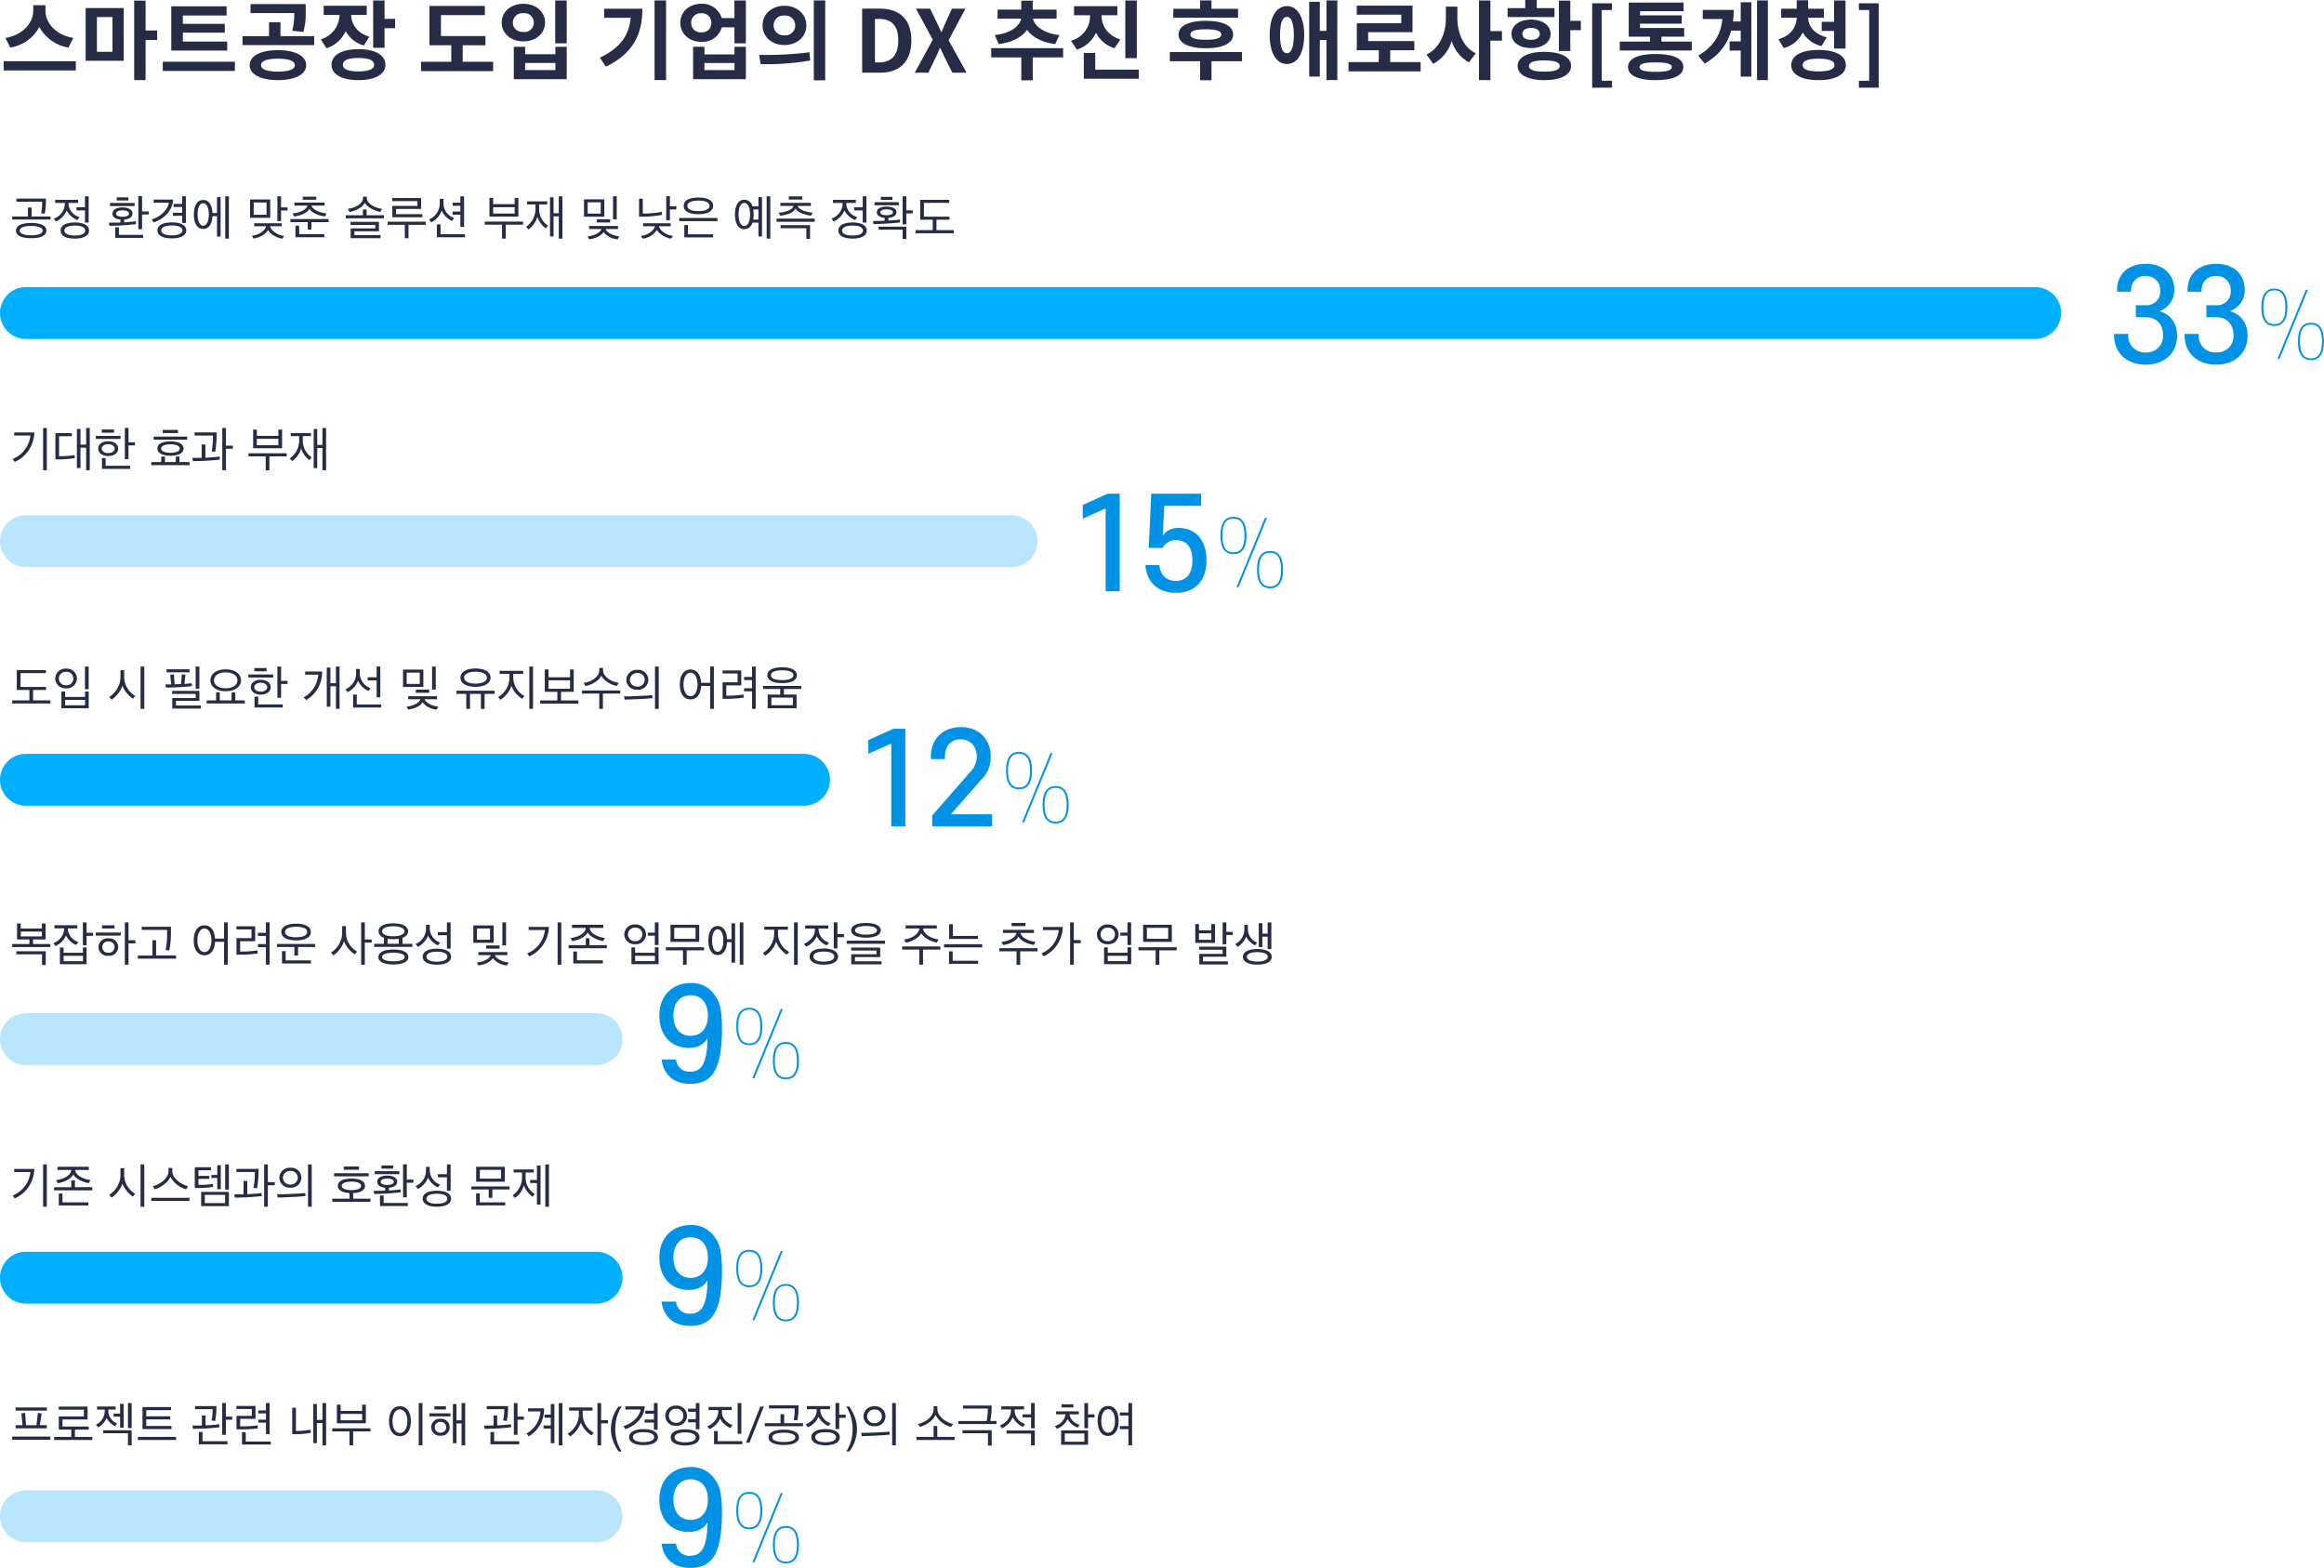 <svg xmlns="http://www.w3.org/2000/svg" width="672.02" height="453.457" viewBox="0 0 672.02 453.457">
  <g id="그룹_12542" data-name="그룹 12542" transform="translate(9622 -3192.975)">
    <path id="패스_20752" data-name="패스 20752" d="M21.2-10.05c-5.2-.875-8.05-4.45-8.05-7.825v-1.65H9.625v1.65c0,3.3-2.875,6.95-8.05,7.825l1.4,2.775a11.558,11.558,0,0,0,8.4-5.95A11.67,11.67,0,0,0,19.8-7.275ZM1.075-3.325V-.65h20.85V-3.325ZM28.025-16.1h4.5V-6.05h-4.5ZM24.775-3.45h11V-18.7h-11ZM45.45-12.2H42.1v-8.65H38.8v23h3.3V-9.475h3.35ZM65.7-9H52.875v-2.575H65v-2.55H52.875V-16.55h12.65V-19.2h-16V-6.4H65.7ZM47.075-3.175V-.5h20.85V-3.175ZM87.75-11.8a21.65,21.65,0,0,0,.65-6.15v-1.9H72.45v2.6H85.1a19.227,19.227,0,0,1-.6,5.125ZM80.35-.325c-3.1,0-4.875-.625-4.875-1.85,0-1.25,1.775-1.875,4.875-1.875,3.125,0,4.9.625,4.9,1.875C85.25-.95,83.475-.325,80.35-.325Zm0-6.2c-4.95,0-8.15,1.65-8.15,4.35C72.2.5,75.4,2.15,80.35,2.15c4.975,0,8.175-1.65,8.175-4.325C88.525-4.875,85.325-6.525,80.35-6.525Zm.75-4.05V-14.6H77.8v4.025H70.125v2.6H90.85v-2.6Zm25.7.15c-3.625-1.075-5.2-3.65-5.25-6.275h4.5v-2.65H93.6v2.65h4.575A7.454,7.454,0,0,1,92.75-9.65L94.4-7.075a8.968,8.968,0,0,0,5.55-4.975,8.487,8.487,0,0,0,5.275,4.175ZM103.675-.375C100.725-.375,99.15-1,99.15-2.3c0-1.325,1.575-1.95,4.525-1.95,2.925,0,4.5.625,4.5,1.95C108.175-1,106.6-.375,103.675-.375Zm0-6.425c-4.8,0-7.8,1.675-7.8,4.5,0,2.8,3,4.45,7.8,4.45,4.775,0,7.775-1.65,7.775-4.45C111.45-5.125,108.45-6.8,103.675-6.8Zm7.525-8.775v-5.3h-3.3V-7.2h3.3v-5.675h3.05v-2.7ZM133.8-3.15v-4.8h6.575V-10.6H127.5v-6.05h12.7V-19.3H124.175V-7.95H130.5v4.8h-8.75v2.7H142.6v-2.7Zm26.75-17.725V-8.5h3.325V-20.875ZM148.575-7.5V1.875h15.3V-7.5H160.6v2.15h-8.75V-7.5Zm3.275,4.675h8.75V-.75h-8.75Zm-.5-17.1c-3.575,0-6.275,2.275-6.275,5.425,0,3.175,2.7,5.45,6.275,5.45s6.25-2.275,6.25-5.45C157.6-17.65,154.925-19.925,151.35-19.925Zm0,2.725a2.72,2.72,0,0,1,3.025,2.7,2.711,2.711,0,0,1-3.025,2.725c-1.75,0-3.05-1-3.05-2.725A2.742,2.742,0,0,1,151.35-17.2Zm23.35-1.3v2.625h7.675c-.475,5.1-3.025,8.7-8.9,11.525l1.725,2.6c8.175-3.95,10.55-9.7,10.55-16.75Zm14.575-2.4V2.125H192.6V-20.9ZM212.4-.75h-8.7V-2.8h8.7Zm0-4.55h-8.7V-7.5h-3.275V1.875h15.25V-7.5H212.4Zm-9.625-6.375a2.665,2.665,0,0,1-2.9-2.75,2.665,2.665,0,0,1,2.9-2.75,2.673,2.673,0,0,1,2.925,2.75A2.673,2.673,0,0,1,202.775-11.675Zm9.6-9.2V-15.8H208.7a5.859,5.859,0,0,0-5.925-4.125c-3.45,0-6.05,2.3-6.05,5.5s2.6,5.5,6.05,5.5a5.831,5.831,0,0,0,5.95-4.2h3.65V-8.5h3.3V-20.875Zm14.45,1.525c-3.6,0-6.325,2.375-6.325,5.675C220.5-10.35,223.225-8,226.825-8s6.35-2.35,6.35-5.675C233.175-16.975,230.425-19.35,226.825-19.35Zm0,2.825a2.834,2.834,0,0,1,3.125,2.85,2.834,2.834,0,0,1-3.125,2.85,2.834,2.834,0,0,1-3.125-2.85A2.834,2.834,0,0,1,226.825-16.525Zm8.5-4.375V2.2h3.3V-20.9ZM219.95-2.475a74.214,74.214,0,0,0,14.325-1.05l-.2-2.375a103.553,103.553,0,0,1-14.55.75ZM249.3,0h5.275c5.45,0,8.95-3.1,8.95-9.325,0-6.25-3.5-9.2-9.15-9.2H249.3ZM253-2.975V-15.55h1.15c3.45,0,5.6,1.7,5.6,6.225,0,4.5-2.15,6.35-5.6,6.35ZM264.525,0h3.925l1.975-4.1c.45-.95.9-1.925,1.35-3.05h.1c.55,1.125.975,2.1,1.45,3.05L275.4,0h4.1l-5.2-9.375,4.875-9.15h-3.9l-1.75,3.825c-.4.875-.775,1.775-1.225,2.925h-.125c-.55-1.15-.925-2.05-1.375-2.925l-1.85-3.825h-4.1l4.875,8.975ZM288.8-8.275c3.95-.475,6.725-2.05,8.2-4.125,1.475,2.075,4.25,3.65,8.15,4.125l1.175-2.6c-4.725-.525-7.225-2.8-7.625-4.75h6.825V-18.25h-6.9v-2.575h-3.3v2.575h-6.85v2.625h6.8c-.375,2-2.825,4.225-7.625,4.75ZM307.425-7.1h-20.8v2.675h8.7V2.2h3.3V-4.425h8.8Zm21.3-13.775H325.4v16.65h3.325ZM323.95-9.6c-3.725-1.225-5.4-4.05-5.4-6.75v-.275h4.55v-2.6H310.575v2.6H315.2v.275a7.361,7.361,0,0,1-5.5,7.1l1.675,2.575a9,9,0,0,0,5.55-4.9,8.825,8.825,0,0,0,5.35,4.5ZM316.7-.875v-4.85h-3.3V1.75h15.9V-.875Zm41.3-17.6h-7.675V-20.9h-3.3v2.425h-7.75V-15.9H358Zm-4.85,7.45c0,1.025-1.475,1.5-4.475,1.5s-4.45-.475-4.45-1.5c0-1.075,1.45-1.525,4.45-1.525S353.15-12.1,353.15-11.025Zm-12.35,0c0,2.525,2.95,3.95,7.875,3.95s7.9-1.425,7.9-3.95c0-2.55-2.975-3.975-7.9-3.975S340.8-13.575,340.8-11.025Zm18.325,5.05h-20.85v2.65h8.75v5.5h3.3v-5.5h8.8Zm13.025.35c-1.275,0-2-1.725-2-5.275,0-3.525.725-5.25,2-5.25,1.225,0,1.975,1.725,1.975,5.25C374.125-7.35,373.375-5.625,372.15-5.625Zm0-13.625c-3.075,0-5,3.15-5,8.35,0,5.225,1.925,8.375,5,8.375,3.025,0,4.975-3.15,4.975-8.375C377.125-16.1,375.175-19.25,372.15-19.25Zm11.425-1.65v8.8H381.65v-8.4h-3.075V1.125h3.075V-9.45h1.925V2.125H386.7V-20.9ZM402-3.075V-6.5h6.975V-9.15h-13.35v-2.575H408.45V-19.4H392.325v2.625H405.2V-14.3H392.35v7.8h6.35v3.425h-8.75v2.7H410.8v-2.7ZM421.425-19.1H418.1v3.35c0,4.275-1.75,8.675-5.625,10.5l1.975,2.675A10.98,10.98,0,0,0,419.775-9.2,10.485,10.485,0,0,0,424.75-3l2-2.6c-3.7-1.825-5.325-6-5.325-10.15Zm12.9,7.075h-3.35v-8.85h-3.3V2.15h3.3V-9.275h3.35Zm15.175-6.65h-5.125v-2.35H441.05v2.35h-5.1V-16.1H449.5Zm-9.275,7.45c0-1.125,1.025-1.725,2.5-1.725s2.5.6,2.5,1.725S444.2-9.5,442.725-9.5,440.225-10.1,440.225-11.225Zm8.15,0c0-2.45-2.325-4.125-5.65-4.125s-5.65,1.675-5.65,4.125,2.325,4.1,5.65,4.1S448.375-8.775,448.375-11.225ZM446.575-.3c-2.9,0-4.45-.525-4.45-1.625,0-1.125,1.55-1.625,4.45-1.625s4.45.5,4.45,1.625C451.025-.825,449.475-.3,446.575-.3Zm0-5.725c-4.75,0-7.725,1.525-7.725,4.1,0,2.55,2.975,4.075,7.725,4.075S454.3.625,454.3-1.925C454.3-4.5,451.325-6.025,446.575-6.025Zm7.5-8.975v-5.85h-3.3V-6.275h3.3V-12.3h3.05V-15ZM460.4,4.325h5.725v-2H463.15v-20.45h2.975v-1.95H460.4ZM478.75-.25c-3.175,0-4.65-.425-4.65-1.375s1.475-1.35,4.65-1.35c3.2,0,4.675.4,4.675,1.35S481.95-.25,478.75-.25Zm0-5.15c-5.05,0-7.975,1.3-7.975,3.775,0,2.45,2.925,3.775,7.975,3.775,5.075,0,8-1.325,8-3.775C486.75-4.1,483.825-5.4,478.75-5.4ZM480.425-9v-1.425H487v-2.5H474.25v-1.25H486.3v-2.4H474.25v-1.2h12.575v-2.5h-15.85v9.85h6.15V-9h-8.75v2.575H489.2V-9Zm22.925-5.8h-2.225a28.728,28.728,0,0,0,.2-3.35h-8.95v2.625h5.675c-.425,4.5-2.425,7.825-6.975,10.6l1.875,2.3c4.3-2.55,6.6-5.75,7.625-9.55h2.775V-9.05h-3.2V-6.4h3.2V1.15h3.075V-20.375H503.35Zm4.725-6.1V2.15H511.2V-20.9Zm18.7,6.175v2.65h3.575v5.1h3.3v-13.9h-3.3v6.15Zm1.45,4.5c-3.675-.975-5.325-3.3-5.375-5.675h4.55v-2.6h-4.55v-2.45h-3.3v2.45h-4.5v2.6h4.5c-.05,2.575-1.65,5.175-5.3,6.225l1.55,2.55a8.5,8.5,0,0,0,5.5-4.5A8.5,8.5,0,0,0,526.725-7.7Zm-2.35,9.85c-3.05,0-4.6-.575-4.6-1.825s1.55-1.85,4.6-1.85c3,0,4.575.6,4.575,1.85S528.875-.375,525.875-.375Zm0-6.2c-4.9,0-7.9,1.6-7.9,4.375,0,2.75,3,4.35,7.9,4.35,4.875,0,7.875-1.6,7.875-4.35C533.75-4.975,530.75-6.575,525.875-6.575Zm11.65,10.9h5.725v-24.4h-5.725v1.95H540.5V2.325h-2.975Z" transform="translate(-9622 3214)" fill="#262c45"/>
    <path id="패스_20753" data-name="패스 20753" d="M10.416-1.33c0-1.372-1.526-2.212-4.382-2.212s-4.41.84-4.41,2.212,1.554,2.2,4.41,2.2S10.416.042,10.416-1.33Zm-1.05,0C9.366-.476,8.078.014,6.034.014c-2.072,0-3.346-.49-3.346-1.344S3.962-2.674,6.034-2.674C8.078-2.674,9.366-2.17,9.366-1.33Zm2.212-3.206v-.882H6.146v-2.59H5.082v2.59H.532v.882Zm-1.3-6.048H1.75V-9.7H9.184l-.014.994A11.121,11.121,0,0,1,8.876-6.37l1.05.14a16.062,16.062,0,0,0,.35-3.262Zm12.46,9.24c0-1.442-1.484-2.338-4.116-2.338s-4.088.9-4.088,2.338S16,.98,18.62.98,22.736.084,22.736-1.344ZM12.964-9.338H15.75c0,.224,0,.518-.014.658A4.787,4.787,0,0,1,12.586-4.8l.574.854A6.225,6.225,0,0,0,16.282-7.14a6.129,6.129,0,0,0,3.094,2.758l.63-.854A4.278,4.278,0,0,1,16.842-8.68c-.014-.14-.014-.42-.014-.658h2.758v-.9H12.964ZM18.62-2.786c1.918,0,3.024.518,3.024,1.442S20.538.084,18.62.084c-1.876,0-3.01-.518-3.01-1.428S16.744-2.786,18.62-2.786Zm2.954-4.4v3.528h1.064v-7.6H21.574v3.178H19.11v.9ZM36.33-3.206l-.056-.826c-.728.112-2.072.224-3.36.308v-.8c1.344-.112,2.394-.658,2.394-1.736,0-1.2-1.316-1.778-2.9-1.778-1.554,0-2.87.588-2.87,1.792,0,1.05.994,1.6,2.3,1.722v.854c-1.232.042-2.464.042-3.36.042l.182.9c.854,0,2.38-.042,3.752-.126C33.866-2.954,35.448-3.094,36.33-3.206ZM40-5.978v-.9H38.08v-4.41H37v9.548H38.08V-5.978ZM38.388.77V-.112h-7V-2.268H30.324V.77ZM35.924-8.442V-9.31H28.812v.868Zm-1.61,2.184c0,.616-.826.924-1.9.924s-1.862-.294-1.862-.924.8-.924,1.862-.924S34.314-6.888,34.314-6.258Zm-.182-3.794v-.9H30.758v.9ZM50.848-1.4c0-1.414-1.512-2.31-4.158-2.31-2.674,0-4.172.9-4.172,2.31S44.016.924,46.69.924C49.336.924,50.848.028,50.848-1.4ZM46.69-2.814c1.932,0,3.066.518,3.066,1.414S48.622.042,46.69.042,43.624-.49,43.624-1.4,44.758-2.814,46.69-2.814ZM46.984-5.6h2.7v2.072H50.75v-7.728H49.686v2.212H47.18v.882h2.506v1.68h-2.7Zm.07-4.7H41.426v.91H45.85c-.364,2.072-2.436,4.1-4.956,4.8l.532.91C44.66-4.816,46.872-7.224,47.054-10.3Zm8.694.112c-1.778,0-2.688,1.736-2.688,4.186s.91,4.186,2.688,4.186c1.68,0,2.576-1.5,2.688-3.71h1.316V.392h1.036v-11.41H59.752v4.606H58.436C58.352-8.638,57.442-10.192,55.748-10.192Zm1.638,4.186c0,1.988-.644,3.248-1.638,3.248s-1.61-1.26-1.61-3.248.63-3.248,1.61-3.248S57.386-7.98,57.386-6.006ZM63.182.98V-11.256h-1.05V.98ZM80.136-7.154v-.9H78.274v-3.206H77.21v7.182h1.064v-3.08ZM79.156.2C77.21.014,75.32-1.414,75.1-2.59H78.47v-.868H70.5v.868H73.92C73.71-1.358,71.946-.07,69.846.154l.476.812C72.24.7,74.046-.5,74.508-1.54c.448,1.022,2.394,2.3,4.13,2.562ZM75.138-5.026v-5.32H69.3v5.32Zm-1.064-.882h-3.71V-9.464h3.71ZM91.42-6.314c-1.806-.14-4.06-1.036-4.354-2.254h3.78V-9.45H82.138v.882h3.794c-.28,1.218-2.366,2.1-4.34,2.268l.462.882c1.89-.224,3.864-1.064,4.438-2.2.7,1.148,2.632,1.974,4.466,2.184Zm-4.368,4.7V-3.78h4.97v-.9H80.976v.9h5.012v2.17ZM90.776.6v-.9H83.5v-2.45H82.432V.6ZM88.452-10.262v-.882h-3.92v.882ZM107.044.868v-.9H99.47v-1.12h7.112V-3.864H98.35v.882h7.168v1.008H98.406V.868Zm.98-5.754v-.882h-5.012v-1.68h-1.064v1.68h-4.97v.882Zm-.56-2.758c-1.834-.168-4.4-1.4-4.4-3.108v-.392h-1.106v.392c0,1.694-2.338,2.9-4.382,3.122l.5.91c2.1-.392,3.948-1.526,4.41-2.716.56,1.162,2.45,2.31,4.48,2.716ZM119.1-5.194v-.9H111.51V-7.6h7.252v-3.15h-8.344v.9h7.28v1.372h-7.252v3.29ZM115.122.882V-3.01h5.012v-.9H109.088v.9h4.97V.882ZM127.876-5.95h2.254v3.542h1.064v-8.848H130.13v1.848h-2.254v.9h2.254v1.666h-2.254Zm.462.994a4.511,4.511,0,0,1-3.094-4.018v-1.568h-1.078v1.61a5.08,5.08,0,0,1-3.108,4.382l.658.826a6.31,6.31,0,0,0,3.01-3.36,6.2,6.2,0,0,0,2.982,2.968ZM131.46.6V-.28h-7.07V-3.136h-1.064V.6ZM146.9-5.39v-5.39h-1.064v1.806h-6.23V-10.78H138.53v5.39ZM143.234.994V-3.038h5.012v-.9H137.2v.9h4.97V.994Zm2.6-7.266h-6.23V-8.106h6.23ZM159.628.98V-11.256h-1.05v4.914h-1.512v-4.62h-1.022V.364h1.022V-5.46h1.512V.98ZM155.47-2.758A5.763,5.763,0,0,1,152.894-7.7V-8.9h2.352v-.882h-5.838V-8.9h2.436v1.246a6.281,6.281,0,0,1-2.73,5.222l.714.756a6.45,6.45,0,0,0,2.548-3.654,7.1,7.1,0,0,0,2.422,3.36Zm16.282-2.6v-5.012h-5.88v5.012ZM176.106.35c-1.568-.154-3.654-1.036-3.99-2.142H175.7v-.882h-8.344v.882H170.9c-.308,1.106-2.254,1.988-4,2.128l.434.84c1.708-.154,3.542-.994,4.172-2.1a5.777,5.777,0,0,0,4.088,2.114Zm-5.4-6.594h-3.78V-9.506h3.78Zm4.634,1.652v-6.664h-1.064v6.664Zm-1.89.91v-.91h-3.878v.91Zm19.124-3.78v-.9h-1.862v-2.9h-1.064v6.93h1.064V-7.462Zm-9.618,4v.868h3.416c-.21,1.232-1.974,2.59-4.06,2.772.182.28.364.56.56.812a5.633,5.633,0,0,0,4.088-2.534c.448,1.008,2.366,2.282,4.074,2.562.182-.28.378-.546.56-.84-1.96-.168-3.822-1.6-4.046-2.772h3.374v-.868Zm5.39-3.3a28.274,28.274,0,0,1-5.474.5V-10.57H181.79v5.222h1.078a33.232,33.232,0,0,0,5.6-.532ZM204.47-4.074v-.9H193.424v.9ZM203.224.63v-.9h-7.28V-2.94H194.88V.63ZM203.21-8.5c0-1.54-1.6-2.394-4.256-2.394S194.7-10.038,194.7-8.5c0,1.568,1.582,2.422,4.242,2.422S203.21-6.93,203.21-8.5Zm-4.256-1.512c1.946,0,3.206.5,3.206,1.526,0,.994-1.274,1.512-3.22,1.512s-3.178-.518-3.178-1.512C195.762-9.506,197.022-10.01,198.954-10.01Zm13.272-.252c-1.792,0-2.7,1.764-2.7,4.256,0,2.52.91,4.27,2.7,4.27a2.45,2.45,0,0,0,2.338-1.89h1.75V.364h1.036V-11.018h-1.036v2.674h-1.75A2.449,2.449,0,0,0,212.226-10.262Zm1.666,4.256c0,2.072-.644,3.346-1.666,3.346s-1.666-1.274-1.666-3.346c0-2.03.63-3.332,1.666-3.332S213.892-8.036,213.892-6.006ZM219.744.98V-11.256h-1.05V.98Zm-3.43-8.428v2.926h-1.526a7.863,7.863,0,0,0,.14-1.484,7.9,7.9,0,0,0-.126-1.442Zm15.68.91c-1.708-.126-3.948-.714-4.34-1.946h3.822v-.868h-8.82v.868h3.822c-.364,1.246-2.492,1.876-4.326,1.974l.462.882c1.89-.224,3.822-.854,4.438-2.086.686,1.218,2.688,1.834,4.466,2.072ZM222.7-2.9v.882h7.476v3.08h1.064V-2.9Zm9.884-.994v-.9H221.536v.9Zm-3.57-6.412v-.924h-3.92v.924Zm18.62,8.96c0-1.442-1.484-2.338-4.116-2.338s-4.088.9-4.088,2.338S240.9.98,243.516.98,247.632.084,247.632-1.344ZM237.86-9.338h2.786c0,.224,0,.518-.014.658a4.787,4.787,0,0,1-3.15,3.878l.574.854a6.225,6.225,0,0,0,3.122-3.192,6.129,6.129,0,0,0,3.094,2.758l.63-.854a4.278,4.278,0,0,1-3.164-3.444c-.014-.14-.014-.42-.014-.658h2.758v-.9H237.86Zm5.656,6.552c1.918,0,3.024.518,3.024,1.442S245.434.084,243.516.084c-1.876,0-3.01-.518-3.01-1.428S241.64-2.786,243.516-2.786Zm2.954-4.4v3.528h1.064v-7.6H246.47v3.178h-2.464v.9ZM257.32-3.7l-.1-.826c-.714.112-2.044.224-3.332.28v-.77c1.316-.112,2.338-.63,2.338-1.624,0-1.134-1.3-1.638-2.856-1.638s-2.828.518-2.828,1.652c0,.994.98,1.484,2.268,1.61v.826c-1.246.056-2.492.084-3.374.084l.168.882c.854,0,2.534-.07,3.92-.154C254.968-3.444,256.438-3.6,257.32-3.7Zm3.612-2.6v-.9h-1.848v-4.06h-1.078v8.134h1.078V-6.3Zm-9.87,3.822V-1.6h6.944v2.66h1.078V-2.478Zm5.838-6.2v-.868h-7.028v.868Zm-1.694,2.044c0,.574-.812.854-1.834.854s-1.82-.266-1.82-.854c0-.56.77-.84,1.82-.84C254.394-7.476,255.206-7.2,255.206-6.636Zm-.14-3.584V-11.1h-3.36v.882ZM272.8-.574v-.9h-5.012v-3h3.766v-.882h-7.392v-3.99h7.322v-.882h-8.4v5.754h3.64v3h-4.97v.9Z" transform="translate(-9619 3261)" fill="#262c45"/>
    <path id="패스_20772" data-name="패스 20772" d="M10.528.98V-11.256H9.464V.98ZM6.93-9.954H1.106v.9H5.8A8.262,8.262,0,0,1,.658-2.282l.616.84A9.529,9.529,0,0,0,6.93-9.954ZM22.96.98V-11.256H21.91V-6.44H20.272v-4.522H19.236V.35h1.036V-5.544H21.91V.98ZM14.084-3.094V-8.862h3.682v-.9H13.02V-2.17h.812a30.286,30.286,0,0,0,4.816-.364l-.1-.868a23.714,23.714,0,0,1-4.1.308ZM36.022-6.216v-.9H34.16v-4.144H33.1v9.03H34.16v-3.99ZM34.636.588v-.9H27.552v-2.24H26.488V.588ZM29.974-9.884v-.938H26.446v.938Zm1.89,1.806V-8.96H24.7v.882Zm-.7,2.8c0-1.316-1.232-2.142-2.884-2.142s-2.87.826-2.87,2.142c0,1.288,1.246,2.142,2.87,2.142C29.932-3.136,31.164-3.99,31.164-5.278Zm-1.008,0c0,.8-.882,1.288-1.876,1.288s-1.862-.49-1.862-1.288.882-1.3,1.862-1.3S30.156-6.09,30.156-5.278Zm19.922-.028c0-1.358-1.484-2.072-3.794-2.072-2.282,0-3.766.714-3.766,2.072,0,1.33,1.484,2.086,3.766,2.086C48.594-3.22,50.078-3.976,50.078-5.306ZM51.8-.5v-.9H48.888V-2.982H47.824V-1.4H44.7V-2.982H43.638V-1.4H40.754v.9Zm-2.814-4.8c0,.854-1.3,1.232-2.7,1.232-1.372,0-2.688-.378-2.688-1.232s1.316-1.232,2.688-1.232S48.986-6.174,48.986-5.306Zm2.128-2.562v-.9H41.44v.9ZM48.468-9.786v-.9h-4.41v.9ZM64.33-5.236v-.91H62.342v-5.11H61.278V.98h1.064V-5.236ZM60.578-2.114,60.494-3c-1.092.168-2.632.28-4.1.35V-6.482H55.314v3.864c-.91.028-2,.014-2.674.014l.154.938c1.022,0,2.38-.042,3.612-.1C57.6-1.834,59.4-1.96,60.578-2.114Zm-.924-7.854h-6.4v.9h5.32A20.99,20.99,0,0,1,58.2-4.494l1.022.14A30.374,30.374,0,0,0,59.654-9.968ZM78.568-5.39v-5.39H77.5v1.806h-6.23V-10.78H70.2v5.39ZM74.9.994V-3.038h5.012v-.9H68.866v.9h4.97V.994Zm2.6-7.266h-6.23V-8.106H77.5ZM91.294.98V-11.256h-1.05v4.914H88.732v-4.62H87.71V.364h1.022V-5.46h1.512V.98ZM87.136-2.758A5.763,5.763,0,0,1,84.56-7.7V-8.9h2.352v-.882H81.074V-8.9H83.51v1.246a6.281,6.281,0,0,1-2.73,5.222l.714.756a6.45,6.45,0,0,0,2.548-3.654,7.1,7.1,0,0,0,2.422,3.36Z" transform="translate(-9619 3328)" fill="#262c45"/>
    <path id="패스_20754" data-name="패스 20754" d="M11.578-.574v-.9H6.566v-3h3.766v-.882H2.94v-3.99h7.322v-.882h-8.4v5.754H5.5v3H.532v.9ZM22.638-4.7v-6.552H21.574V-4.7ZM22.652.812V-4.032H21.588v1.554H15.82V-4.032H14.756V.812ZM21.588-.056H15.82V-1.61h5.768Zm-5.474-10.6a2.944,2.944,0,0,0-3.15,2.87,2.911,2.911,0,0,0,3.15,2.828A2.893,2.893,0,0,0,19.25-7.8,2.912,2.912,0,0,0,16.114-10.654Zm0,.924a1.9,1.9,0,0,1,2.072,1.946,1.9,1.9,0,0,1-2.072,1.946A1.939,1.939,0,0,1,14.028-7.8,1.933,1.933,0,0,1,16.114-9.73ZM38.724.98V-11.256H37.646V.98ZM36.092-2.772a6.4,6.4,0,0,1-3.178-5.25v-2.17H31.836V-7.98a6.98,6.98,0,0,1-3.262,5.516l.7.8A8.216,8.216,0,0,0,32.4-5.7,8.379,8.379,0,0,0,35.42-1.96ZM55.1.9V.014H47.88V-1.33h6.776V-4.214H46.774v.868h6.818v1.2H46.816V.9ZM52.388-6.44a18,18,0,0,1-2.072.2l.308-2.66-1.05-.126L49.364-6.2a2.588,2.588,0,0,1-.322.014c-.5.028-1.022.056-1.554.07L47.292-9l-1.078.126L46.522-6.1c-.56.014-1.148.014-1.694.014l.154.91c1.092,0,2.478-.042,3.822-.112s2.786-.182,3.682-.322Zm2.254,1.624v-6.44H53.578v6.44ZM51.814-9.59v-.868h-6.65v.868ZM66.682-7.266c0-1.89-1.75-3.178-4.424-3.178-2.632,0-4.4,1.288-4.4,3.178s1.764,3.15,4.4,3.15C64.918-4.116,66.682-5.376,66.682-7.266Zm-1.022,0c0,1.372-1.358,2.3-3.4,2.3s-3.374-.924-3.374-2.3,1.344-2.3,3.374-2.3C64.316-9.562,65.66-8.638,65.66-7.266ZM67.8-.574v-.9H65.03V-3.752L63.966-3.78v2.31H60.55V-3.78l-1.064.028V-1.47h-2.73v.9ZM80.136-6.216v-.9H78.274v-4.144H77.21v9.03h1.064v-3.99ZM78.75.588v-.9H71.666v-2.24H70.6V.588ZM74.088-9.884v-.938H70.56v.938Zm1.89,1.806V-8.96H68.81v.882Zm-.7,2.8c0-1.316-1.232-2.142-2.884-2.142s-2.87.826-2.87,2.142c0,1.288,1.246,2.142,2.87,2.142C74.046-3.136,75.278-3.99,75.278-5.278Zm-1.008,0c0,.8-.882,1.288-1.876,1.288s-1.862-.49-1.862-1.288.882-1.3,1.862-1.3S74.27-6.09,74.27-5.278ZM95.186.98V-11.256h-1.05V-6.44h-1.6v-4.522H91.49V.364h1.05V-5.558h1.6V.98ZM90.146-9.814h-4.9v.9h3.78a8.157,8.157,0,0,1-4.2,6.566l.714.784A9.345,9.345,0,0,0,90.146-9.814Zm16.828,7.448v-8.89H105.91v3.094h-2.6v.9h2.6v4.9ZM107.24.6V-.28h-7.07V-3.136H99.106V.6Zm-3.108-5.628a4.556,4.556,0,0,1-3.08-4.046v-1.484H99.974V-9.03a5.029,5.029,0,0,1-3.108,4.354l.658.826a6.037,6.037,0,0,0,3.01-3.318,5.978,5.978,0,0,0,3,2.982Zm15.288-.336v-5.012h-5.88v5.012ZM123.774.35c-1.568-.154-3.654-1.036-3.99-2.142h3.584v-.882h-8.344v.882h3.542c-.308,1.106-2.254,1.988-4,2.128l.434.84c1.708-.154,3.542-.994,4.172-2.1a5.777,5.777,0,0,0,4.088,2.114Zm-5.4-6.594h-3.78V-9.506h3.78ZM123-4.592v-6.664H121.94v6.664Zm-1.89.91v-.91h-3.878v.91Zm17.738-4.354c0-1.6-1.638-2.66-4.354-2.66s-4.34,1.064-4.34,2.66S131.8-5.39,134.5-5.39,138.852-6.468,138.852-8.036ZM132.9.98V-3.36h3.164V.98h1.064V-3.36h2.9v-.9H128.982v.9h2.856V.98Zm1.6-10.738c2.058,0,3.3.672,3.3,1.722s-1.246,1.708-3.3,1.708c-2.03,0-3.29-.672-3.29-1.708S132.468-9.758,134.5-9.758ZM148.652-2.73A6.152,6.152,0,0,1,145.418-7.9V-9.142h2.856v-.882h-6.818v.882h2.856v1.26a6.556,6.556,0,0,1-3.262,5.446l.658.784a7.619,7.619,0,0,0,3.164-4,8,8,0,0,0,3.122,3.724Zm1.414-8.526V.98h1.064V-11.256ZM162.9-3.934v-6.482H161.84v2.254h-6.23v-2.254h-1.078v6.482h3.64v2.492H153.2v.9h11.046v-.9h-5.012V-3.934Zm-1.064-.882h-6.23V-7.28h6.23Zm9.506,5.81V-3.444h5.012v-.9H165.312v.9h4.97V.994Zm4.564-7.546c-2.156-.266-4.508-1.834-4.508-3.5v-.784h-1.12v.784c0,1.666-2.156,3.22-4.508,3.528l.518.91c1.862-.364,3.948-1.554,4.536-2.982a6.973,6.973,0,0,0,4.578,2.954Zm10.5-4.7V.98h1.064V-11.256Zm-1.932,3.864A2.913,2.913,0,0,0,181.3-10.3a2.981,2.981,0,0,0-3.192,2.912A2.962,2.962,0,0,0,181.3-4.55,2.915,2.915,0,0,0,184.478-7.392Zm-1.036,0A2.017,2.017,0,0,1,181.3-5.446a2.022,2.022,0,0,1-2.156-1.946,2.065,2.065,0,0,1,2.156-2A1.994,1.994,0,0,1,183.442-7.392ZM185.7-2.128,185.6-3c-.9.112-2.478.21-4.186.266-1.484.084-2.926.112-3.976.1l.2.938c.924-.014,2.268-.056,3.71-.126C182.9-1.89,184.646-2,185.7-2.128Zm7.882-3.948c0,2.6,1.12,4.326,3.094,4.326,1.862,0,2.954-1.54,3.066-3.892h2.618V.98h1.064V-11.256h-1.064v4.7h-2.618c-.14-2.324-1.218-3.85-3.066-3.85C194.7-10.4,193.578-8.666,193.578-6.076Zm5.124.014c0,1.988-.826,3.388-2.03,3.388s-2.03-1.4-2.03-3.388c0-2.016.812-3.416,2.03-3.416S198.7-8.078,198.7-6.062Zm13.272,2.9a31.774,31.774,0,0,1-4.97.336V-5.81h4.34v-4.312h-5.4v.882h4.34v2.534h-4.34v4.788h.994a33.562,33.562,0,0,0,5.166-.364Zm.182-.924h2.3V.98h1.064V-11.256h-1.064v3.01h-2.3v.9h2.3v2.366h-2.3ZM228.69-4.76v-.882H217.644v.882h4.97v1.61h-3.626V.812h8.358V-3.15h-3.668V-4.76Zm-1.26-3.976c0-1.456-1.582-2.3-4.27-2.3s-4.27.84-4.27,2.3c0,1.428,1.6,2.268,4.27,2.268S227.43-7.308,227.43-8.736Zm-1.022,0c0,.952-1.288,1.4-3.248,1.4s-3.22-.448-3.22-1.4c0-.98,1.26-1.428,3.22-1.428S226.408-9.716,226.408-8.736ZM226.282-.07h-6.216V-2.282h6.216Z" transform="translate(-9619 3397)" fill="#262c45"/>
    <path id="패스_20748" data-name="패스 20748" d="M10.192-6.328v-4.634H9.114v1.484H3v-1.484H1.932v4.634H5.5v1.316H.532v.882H11.578v-.882H6.566V-6.328ZM1.736-2.912v.882h7.42V1.064H10.22V-2.912Zm7.378-4.3H3V-8.6H9.114ZM22.036.84V-4.018h-1.05v1.54h-5.6V-4H14.322V.84ZM12.74-9.534h2.814c0,.182,0,.35-.014.49a4.761,4.761,0,0,1-3.108,3.78l.6.826A5.8,5.8,0,0,0,16.086-7.49,5.688,5.688,0,0,0,19.04-4.732l.6-.854a4.347,4.347,0,0,1-3-3.444c-.014-.154-.014-.322-.014-.5h2.73v-.9H12.74ZM20.986-.042h-5.6V-1.61h5.6ZM23.9-7.364v-.882H22.036v-3.01H20.972v6.608h1.064V-7.364Zm12.25,2.17v-.9H34.16v-5.166H33.1V.98H34.16V-5.194ZM30.114-9.506v-.91h-3.6v.91ZM31.92-7.434v-.882H24.7v.882Zm-.728,3.318A2.605,2.605,0,0,0,28.336-6.65,2.614,2.614,0,0,0,25.48-4.116,2.6,2.6,0,0,0,28.336-1.6,2.611,2.611,0,0,0,31.192-4.116Zm-1.064,0a1.655,1.655,0,0,1-1.792,1.638,1.671,1.671,0,0,1-1.792-1.638,1.663,1.663,0,0,1,1.792-1.638A1.655,1.655,0,0,1,30.128-4.116ZM47.908-.784v-.9H42.14V-6.1H41.076V-1.68H36.862v.9Zm-1.484-9.2H38v.9h7.322V-7.9a22.1,22.1,0,0,1-.434,4.606l1.05.168a25.285,25.285,0,0,0,.49-5.32Zm6.594,3.906c0,2.6,1.12,4.326,3.094,4.326,1.862,0,2.954-1.54,3.066-3.892H61.8V.98H62.86V-11.256H61.8v4.7H59.178c-.14-2.324-1.218-3.85-3.066-3.85C54.138-10.4,53.018-8.666,53.018-6.076Zm5.124.014c0,1.988-.826,3.388-2.03,3.388s-2.03-1.4-2.03-3.388c0-2.016.812-3.416,2.03-3.416S58.142-8.078,58.142-6.062Zm13.272,2.9a31.774,31.774,0,0,1-4.97.336V-5.81h4.34v-4.312h-5.4v.882h4.34v2.534H65.38v4.788h.994a33.562,33.562,0,0,0,5.166-.364Zm.182-.924h2.3V.98h1.064V-11.256H73.892v3.01H71.6v.9h2.3v2.366H71.6Zm15.274-4.4c0-1.54-1.6-2.394-4.256-2.394s-4.256.854-4.256,2.394S79.94-6.062,82.6-6.062,86.87-6.93,86.87-8.484ZM82.614-10c1.946,0,3.206.5,3.206,1.526,0,.994-1.274,1.512-3.22,1.512s-3.178-.518-3.178-1.512C79.422-9.492,80.682-10,82.614-10Zm.574,8.33V-4.144H88.13v-.882H77.084v.882h5.04v2.478Zm3.7,2.3v-.9H79.6V-2.94H78.54V.63Zm17.584-6.048v-.9h-1.974v-4.942H101.43V.98h1.064v-6.4Zm-4.2,2.6a6.41,6.41,0,0,1-3.234-5.222v-2.142H95.942v2.17a6.832,6.832,0,0,1-3.22,5.46l.686.826A8,8,0,0,0,96.474-5.81,8.382,8.382,0,0,0,99.6-2ZM115-8.68c0-1.4-1.6-2.31-4.284-2.31s-4.256.91-4.256,2.31a2.06,2.06,0,0,0,1.554,1.862v1.75H105.2v.882h11.046v-.882h-2.856V-6.8C114.422-7.2,115-7.854,115-8.68Zm.084,7.434c0-1.4-1.652-2.17-4.354-2.17-2.674,0-4.312.77-4.312,2.17S108.052.91,110.74.91,115.08.154,115.08-1.246ZM113.96-8.68c0,.882-1.288,1.428-3.248,1.428s-3.22-.546-3.22-1.428c0-.91,1.26-1.456,3.22-1.456S113.96-9.59,113.96-8.68Zm-3.234,6.188c1.974,0,3.276.434,3.276,1.246s-1.288,1.232-3.276,1.232c-1.946,0-3.248-.434-3.248-1.232S108.78-2.492,110.726-2.492ZM110.712-6.4a11.175,11.175,0,0,0,1.61-.112v1.442h-3.248V-6.524A9.737,9.737,0,0,0,110.712-6.4ZM126.238-7.56v3.906H127.3v-7.6h-1.064v2.814h-2.632v.882Zm1.19,6.216c0-1.428-1.47-2.31-4.1-2.31s-4.088.882-4.088,2.31,1.47,2.31,4.088,2.31S127.428.084,127.428-1.344Zm-4.1-1.442c1.9,0,3.024.532,3.024,1.442S125.23.1,123.326.1c-1.876,0-3.01-.518-3.01-1.442S121.45-2.786,123.326-2.786Zm.938-2.646a4.471,4.471,0,0,1-3-3.934v-1.19H120.19v1.218a4.838,4.838,0,0,1-3.038,4.326l.658.826a5.89,5.89,0,0,0,2.954-3.262,5.844,5.844,0,0,0,2.87,2.842Zm15.484.07v-5.012h-5.88v5.012ZM144.1.35c-1.568-.154-3.654-1.036-3.99-2.142H143.7v-.882h-8.344v.882h3.542c-.308,1.106-2.254,1.988-4,2.128l.434.84c1.708-.154,3.542-.994,4.172-2.1a5.777,5.777,0,0,0,4.088,2.114Zm-5.4-6.594h-3.78V-9.506h3.78Zm4.634,1.652v-6.664h-1.064v6.664Zm-1.89.91v-.91h-3.878v.91ZM159.306.98V-11.256h-1.064V.98Zm-3.6-10.934h-5.824v.9h4.69a8.262,8.262,0,0,1-5.138,6.776l.616.84A9.529,9.529,0,0,0,155.708-9.954Zm16.226,3.192c-1.834-.168-4.326-1.274-4.424-2.912h3.948v-.9H162.4v.9h3.99c-.1,1.624-2.352,2.744-4.4,2.926l.49.9c2.156-.336,3.976-1.4,4.452-2.52.616,1.106,2.464,2.17,4.508,2.52Zm.532,2.982v-.9h-5.012V-6.664H166.39v1.988h-4.97v.9ZM171.332.6v-.9h-7.49V-2.842h-1.064V.6ZM186.354-7.42v2.7h1.064v-6.538h-1.064V-8.3H184.31v.882ZM187.432.812V-4.074h-1.064v1.6h-5.712V-4.032h-1.064V.812Zm-1.064-.868h-5.712V-1.61h5.712Zm-5.7-10.6a2.944,2.944,0,0,0-3.15,2.87,2.911,2.911,0,0,0,3.15,2.828A2.893,2.893,0,0,0,183.806-7.8,2.912,2.912,0,0,0,180.67-10.654Zm0,.924a1.9,1.9,0,0,1,2.072,1.946,1.9,1.9,0,0,1-2.072,1.946,1.939,1.939,0,0,1-2.086-1.96A1.933,1.933,0,0,1,180.67-9.73Zm18.522,4.1V-10.57h-8.3v4.942Zm-1.064-.882h-6.16V-9.688h6.16Zm-2.562,7.5V-3.178h5.012v-.9H189.532v.9h4.97V.994Zm8.96-11.186c-1.778,0-2.688,1.736-2.688,4.186s.91,4.186,2.688,4.186c1.68,0,2.576-1.5,2.688-3.71h1.316V.392h1.036v-11.41H208.53v4.606h-1.316C207.13-8.638,206.22-10.192,204.526-10.192Zm1.638,4.186c0,1.988-.644,3.248-1.638,3.248s-1.61-1.26-1.61-3.248.63-3.248,1.61-3.248S206.164-7.98,206.164-6.006ZM211.96.98V-11.256h-1.05V.98ZM225.2-2.73A6.152,6.152,0,0,1,221.97-7.9V-9.142h2.856v-.882h-6.818v.882h2.856v1.26A6.556,6.556,0,0,1,217.6-2.436l.658.784a7.619,7.619,0,0,0,3.164-4,8,8,0,0,0,3.122,3.724Zm1.414-8.526V.98h1.064V-11.256Zm12.712,9.9c0-1.47-1.554-2.352-4.116-2.352s-4.1.882-4.1,2.352c0,1.442,1.54,2.324,4.1,2.324S239.33.084,239.33-1.358Zm-9.506-8.12h2.814c0,.308-.014.546-.014.658-.056,1.624-1.61,3.164-3.15,3.752l.616.826a5.809,5.809,0,0,0,3.08-3.024A5.9,5.9,0,0,0,236.1-4.578l.588-.854a4.245,4.245,0,0,1-2.954-3.374c-.014-.126-.014-.364-.014-.672H236.5v-.9h-6.678Zm8.414,8.12c0,.91-1.176,1.442-3.024,1.442s-3-.532-3-1.442c0-.952,1.148-1.456,3-1.456S238.238-2.31,238.238-1.358Zm2.814-5.614v-.9h-1.89v-3.388H238.1v7.518h1.064V-6.972Zm11.858,1.9v-.9H241.864v.9ZM251.678-8.96c0-1.344-1.624-2.128-4.284-2.128-2.632,0-4.256.784-4.256,2.128s1.624,2.114,4.256,2.114C250.054-6.846,251.678-7.616,251.678-8.96Zm-4.284-1.26c1.946,0,3.206.49,3.206,1.26s-1.26,1.232-3.206,1.232c-1.918,0-3.164-.476-3.164-1.232S245.476-10.22,247.394-10.22ZM251.93.868V0h-7.714V-1.232h7.308V-3.976h-8.4v.854h7.336v1.078h-7.308V.868Zm16.464-7.2c-1.876-.21-4.382-1.456-4.438-3.178h3.934v-.882h-9.016v.882h3.962c-.056,1.708-2.422,3-4.424,3.206l.49.9c2.086-.35,3.99-1.61,4.48-2.758.56,1.148,2.506,2.38,4.508,2.73ZM263.9.98V-3.4h5.012v-.9H257.866v.9h4.97V.98Zm17.122-5.026v-.9H269.976v.9ZM279.846.714V-.168h-7.364V-2.9h-1.064V.714Zm-.056-7.182V-7.35h-7.266v-3.388H271.46v4.27Zm16.66.826c-1.862-.182-4.046-1.12-4.354-2.576h3.878v-.9h-8.96v.9h3.92c-.322,1.456-2.394,2.408-4.354,2.6l.476.9c2.114-.266,3.878-1.3,4.438-2.436.63,1.12,2.478,2.128,4.466,2.408ZM292.012.994V-2.9h5.012v-.9H285.978v.9h4.97V.994ZM293.5-10.178V-11.1h-3.99v.924Zm14-1.078h-1.064V.98H307.5V-5.25h2v-.91h-2ZM304.318-9.94h-5.754v.9h4.606A8.241,8.241,0,0,1,298.144-2.3l.658.84A9.571,9.571,0,0,0,304.318-9.94Zm18.7,2.52v2.7h1.064v-6.538h-1.064V-8.3h-2.044v.882ZM324.1.812V-4.074h-1.064v1.6h-5.712V-4.032H316.26V.812Zm-1.064-.868h-5.712V-1.61h5.712Zm-5.7-10.6a2.944,2.944,0,0,0-3.15,2.87,2.911,2.911,0,0,0,3.15,2.828A2.893,2.893,0,0,0,320.474-7.8,2.912,2.912,0,0,0,317.338-10.654Zm0,.924a1.9,1.9,0,0,1,2.072,1.946,1.9,1.9,0,0,1-2.072,1.946,1.939,1.939,0,0,1-2.086-1.96A1.933,1.933,0,0,1,317.338-9.73Zm18.522,4.1V-10.57h-8.3v4.942ZM334.8-6.51h-6.16V-9.688h6.16Zm-2.562,7.5V-3.178h5.012v-.9H326.2v.9h4.97V.994Zm21.238-8.61v-.9H351.61v-2.744h-1.064v6.328h1.064V-7.616ZM352.058.9V.014h-7.2V-1.33h6.748v-2.9h-7.826v.868h6.762v1.2H343.8V.9Zm-3.71-6.244V-10.78H347.27v1.792H343.7V-10.78h-1.064v5.432ZM347.27-6.23H343.7V-8.106h3.57ZM364.742-1.3c0-1.386-1.554-2.254-4.172-2.254s-4.158.868-4.158,2.254S357.952.952,360.57.952,364.742.084,364.742-1.3Zm-.112-2.226v-7.728h-1.064v3.234H362.04v-3.01H361v6.9h1.036v-3h1.526v3.6Zm-4.06.868c1.876,0,3.038.532,3.038,1.358S362.446.07,360.57.07s-3.038-.532-3.038-1.372S358.708-2.66,360.57-2.66Zm-.07-2.758a4.155,4.155,0,0,1-2.646-3.626v-1.5h-1.036v1.526A4.8,4.8,0,0,1,354.2-5l.658.812a6.075,6.075,0,0,0,2.506-2.968,5.708,5.708,0,0,0,2.562,2.548Z" transform="translate(-9619 3471)" fill="#262c45"/>
    <path id="패스_20771" data-name="패스 20771" d="M10.528.98V-11.256H9.464V.98ZM6.93-9.954H1.106v.9H5.8A8.262,8.262,0,0,1,.658-2.282l.616.84A9.529,9.529,0,0,0,6.93-9.954ZM23.156-6.762c-1.834-.168-4.326-1.274-4.424-2.912H22.68v-.9H13.622v.9h3.99c-.1,1.624-2.352,2.744-4.4,2.926l.49.9c2.156-.336,3.976-1.4,4.452-2.52.616,1.106,2.464,2.17,4.508,2.52Zm.532,2.982v-.9H18.676V-6.664H17.612v1.988h-4.97v.9ZM22.554.6v-.9h-7.49V-2.842H14V.6ZM38.724.98V-11.256H37.646V.98ZM36.092-2.772a6.4,6.4,0,0,1-3.178-5.25v-2.17H31.836V-7.98a6.98,6.98,0,0,1-3.262,5.516l.7.8A8.216,8.216,0,0,0,32.4-5.7,8.379,8.379,0,0,0,35.42-1.96Zm15.3-2.184c-1.876-.42-4.564-2.31-4.564-4.312v-.966H45.724v.966c0,2-2.548,3.892-4.536,4.284l.56.91c2.128-.6,4.074-2.338,4.508-3.584a7.884,7.884,0,0,0,4.55,3.6ZM51.8-.7v-.9H40.754v.9ZM63.182.8v-4.13H55.16V.8ZM60.844-4.1v-6.93H59.822v2.814H58.128v.868h1.694V-4.1ZM62.1-.084h-5.88v-2.38H62.1Zm1.078-3.892v-7.28H62.118v7.28ZM54.39-5.362V-7.084H57.5v-.868H54.39V-9.576h3.6v-.882H53.326v6.02h.8a25.362,25.362,0,0,0,4.522-.336l-.126-.882a19.042,19.042,0,0,1-3.85.294Zm22.05.126v-.91H74.452v-5.11H73.388V.98h1.064V-5.236ZM72.688-2.114,72.6-3c-1.092.168-2.632.28-4.1.35V-6.482H67.424v3.864c-.91.028-2,.014-2.674.014l.154.938c1.022,0,2.38-.042,3.612-.1C69.706-1.834,71.512-1.96,72.688-2.114Zm-.924-7.854h-6.4v.9h5.32a20.99,20.99,0,0,1-.378,4.578l1.022.14A30.374,30.374,0,0,0,71.764-9.968Zm14.308-1.288V.98h1.064V-11.256ZM84.14-7.392A2.913,2.913,0,0,0,80.962-10.3,2.981,2.981,0,0,0,77.77-7.392,2.962,2.962,0,0,0,80.962-4.55,2.915,2.915,0,0,0,84.14-7.392Zm-1.036,0a2.017,2.017,0,0,1-2.142,1.946,2.022,2.022,0,0,1-2.156-1.946,2.065,2.065,0,0,1,2.156-2A1.994,1.994,0,0,1,83.1-7.392Zm2.254,5.264L85.26-3c-.9.112-2.478.21-4.186.266-1.484.084-2.926.112-3.976.1l.2.938c.924-.014,2.268-.056,3.71-.126C82.558-1.89,84.308-2,85.358-2.128Zm17.192-2.94c0-1.358-1.54-2.1-3.934-2.1s-3.92.742-3.92,2.1c0,1.246,1.3,1.988,3.374,2.086v1.624H93.086v.9h11.046v-.9h-5V-2.982C101.22-3.066,102.55-3.808,102.55-5.068Zm-1.12,0c0,.868-1.358,1.232-2.814,1.232-1.428,0-2.8-.364-2.8-1.232S97.188-6.3,98.616-6.3,101.43-5.936,101.43-5.068Zm2.184-2.758v-.9h-10v.9ZM100.8-9.73v-.924H96.39v.924Zm12.082,6.524-.056-.826c-.728.112-2.072.224-3.36.308v-.8c1.344-.112,2.394-.658,2.394-1.736,0-1.2-1.316-1.778-2.9-1.778-1.554,0-2.87.588-2.87,1.792,0,1.05.994,1.6,2.3,1.722v.854c-1.232.042-2.464.042-3.36.042l.182.9c.854,0,2.38-.042,3.752-.126C110.418-2.954,112-3.094,112.882-3.206Zm3.668-2.772v-.9h-1.918v-4.41h-1.078v9.548h1.078V-5.978ZM114.94.77V-.112h-7V-2.268h-1.064V.77Zm-2.464-9.212V-9.31h-7.112v.868Zm-1.61,2.184c0,.616-.826.924-1.9.924s-1.862-.294-1.862-.924.8-.924,1.862-.924S110.866-6.888,110.866-6.258Zm-.182-3.794v-.9H107.31v.9ZM126.238-7.56v3.906H127.3v-7.6h-1.064v2.814h-2.632v.882Zm1.19,6.216c0-1.428-1.47-2.31-4.1-2.31s-4.088.882-4.088,2.31,1.47,2.31,4.088,2.31S127.428.084,127.428-1.344Zm-4.1-1.442c1.9,0,3.024.532,3.024,1.442S125.23.1,123.326.1c-1.876,0-3.01-.518-3.01-1.442S121.45-2.786,123.326-2.786Zm.938-2.646a4.471,4.471,0,0,1-3-3.934v-1.19H120.19v1.218a4.838,4.838,0,0,1-3.038,4.326l.658.826a5.89,5.89,0,0,0,2.954-3.262,5.844,5.844,0,0,0,2.87,2.842Zm18.7-.84v-4.312h-8.274v4.312ZM141.9-7.154h-6.146V-9.7H141.9Zm-2.52,5.544V-4.018h4.97V-4.9H133.308v.882h5.012V-1.61Zm3.724,2.2V-.294h-7.364V-2.87H134.68V.588Zm8.554-3.276a5.509,5.509,0,0,1-2.66-4.9V-8.932h2.352v-.882h-5.838v.882h2.436V-7.56a6.288,6.288,0,0,1-2.73,5.236l.714.742a6.4,6.4,0,0,0,2.548-3.654A7.226,7.226,0,0,0,150.99-1.9ZM153.314.364V-10.962h-1.05v4.2H150.3v.882h1.96V.364Zm2.422.616V-11.256h-1.05V.98Z" transform="translate(-9619 3541)" fill="#262c45"/>
    <path id="패스_20755" data-name="패스 20755" d="M10.528-3.948v-.9h-2l.49-3.388L7.966-8.4,7.532-4.844H4.522L4.27-8.414,3.178-8.26l.336,3.416h-2v.9Zm1.05,3.3v-.91H.532v.91ZM10.542-9.072v-.9H1.5v.9Zm13.146,8.5v-.9H18.676V-3.556h3.99v-.9h-7.6V-6.5h7.252v-3.738h-8.33v.9h7.266v1.96H14v3.822h3.612V-1.47h-4.97v.9ZM25.06-9.366h2.226v.532A4.438,4.438,0,0,1,24.738-5l.686.784a5.458,5.458,0,0,0,2.394-2.744A5.62,5.62,0,0,0,30.254-4.55l.616-.812a3.884,3.884,0,0,1-2.548-3.486v-.518H30.45v-.882H25.06ZM35.07.98V-3.388H26.852v.868h7.154V.98Zm-2.31-5.1V-11H31.724v2.8H29.848v.882h1.876v3.206ZM35.07-4v-7.252H34.006V-4ZM46.228-6.51v-.9H39.284V-9.184h7.182v-.9h-8.26v6.37h8.386v-.9H39.284v-1.9Zm1.68,5.936v-.9H36.862v.9Zm16.24-5.852v-.9H62.314v-3.934H61.25v9.184h1.064V-6.426ZM62.8.686v-.9H55.552V-2.884H54.488V.686Zm-2.3-4.956L60.4-5.124a35.108,35.108,0,0,1-3.962.322v-2.87h-1.05v2.9c-.91.028-2.03.028-2.73.028l.14.952c.994,0,2.478-.07,3.738-.112C57.694-3.962,59.4-4.1,60.508-4.27Zm-.938-6.1H53.4v.9h5.082a13.607,13.607,0,0,1-.322,3.248l1.036.168A18.4,18.4,0,0,0,59.57-10.374Zm15.4,8.092v-8.974H73.906v2.128h-2.2v.868h2.2v1.806h-2.2v.868h2.2v3.3ZM75.292.742V-.126H68.054v-2.7H66.976V.742ZM71.47-4.8a28.478,28.478,0,0,1-4.41.28l-.616-.014V-6.678h4.438v-3.738H65.366v.882h4.452v1.988H65.38v3.892l1.372.014a34.724,34.724,0,0,0,4.83-.308ZM91.294.98V-11.256h-1.05v4.872h-1.61v-4.578H87.6V.35h1.036V-5.488h1.61V.98ZM86.772-3.556a19.816,19.816,0,0,1-4.2.378V-9.912H81.508v7.658h.938A23.232,23.232,0,0,0,86.9-2.66ZM102.788-5.39v-5.39h-1.064v1.806h-6.23V-10.78H94.416v5.39ZM99.12.994V-3.038h5.012v-.9H93.086v.9h4.97V.994Zm2.6-7.266h-6.23V-8.106h6.23ZM119.154.98V-11.256H118.09V.98Zm-9.66-7c0,2.6,1.148,4.34,3.15,4.34,2.03,0,3.164-1.736,3.164-4.326s-1.134-4.326-3.164-4.326C110.642-10.332,109.494-8.6,109.494-6.02Zm5.306.014c0,2-.854,3.4-2.156,3.4S110.5-4,110.5-6.006s.854-3.4,2.142-3.4S114.8-8.022,114.8-6.006ZM131.516.98V-11.256h-1.05v5H129v-4.7H127.96V.364H129V-5.362h1.47V.98Zm-4.48-5.222a2.439,2.439,0,0,0-2.674-2.45,2.438,2.438,0,0,0-2.674,2.45,2.475,2.475,0,0,0,2.674,2.436A2.428,2.428,0,0,0,127.036-4.242Zm-1.022,0a1.534,1.534,0,0,1-1.652,1.554,1.508,1.508,0,0,1-1.638-1.554A1.515,1.515,0,0,1,124.362-5.8,1.527,1.527,0,0,1,126.014-4.242Zm1.246-3.15v-.882h-6.09v.882Zm-1.316-2v-.924H122.6v.924Zm22.54,2.968v-.9H146.65v-3.934h-1.064v9.184h1.064V-6.426ZM147.14.686v-.9h-7.252V-2.884h-1.064V.686Zm-2.3-4.956-.112-.854a35.108,35.108,0,0,1-3.962.322v-2.87h-1.05v2.9c-.91.028-2.03.028-2.73.028l.14.952c.994,0,2.478-.07,3.738-.112C142.03-3.962,143.738-4.1,144.844-4.27Zm-.938-6.1h-6.174v.9h5.082a13.607,13.607,0,0,1-.322,3.248l1.036.168A18.4,18.4,0,0,0,143.906-10.374ZM157.3.364V-10.962h-1.036V-7.9h-1.806V-7h1.806v2.24h-2.086v.882h2.086V.364Zm2.324.616V-11.256h-1.05V.98ZM154.322-9.73h-4.634v.9h3.57a7.729,7.729,0,0,1-4.032,6.4l.7.8A9.1,9.1,0,0,0,154.322-9.73Zm14.35,7.042a6.134,6.134,0,0,1-3.178-5.152V-9.072h2.828v-.9H161.56v.9h2.828v1.26a6.611,6.611,0,0,1-3.22,5.418l.7.8a7.864,7.864,0,0,0,3.08-4.018,7.864,7.864,0,0,0,3.08,3.724Zm4.144-2.7v-.9h-1.988v-4.97h-1.064V.98h1.064V-5.39Zm3.038,8.148h.91a12.1,12.1,0,0,1-1.421-3.192,12.79,12.79,0,0,1-.427-3.346,12.664,12.664,0,0,1,.42-3.29,11.537,11.537,0,0,1,1.428-3.164h-.91a10.666,10.666,0,0,0-1.645,3.122,10.609,10.609,0,0,0-.553,3.332,9.771,9.771,0,0,0,.154,1.764,10.344,10.344,0,0,0,.441,1.638,12.624,12.624,0,0,0,.693,1.575Q175.35,1.974,175.854,2.758ZM187.25-1.4c0-1.414-1.512-2.31-4.158-2.31-2.674,0-4.172.9-4.172,2.31s1.5,2.324,4.172,2.324C185.738.924,187.25.028,187.25-1.4Zm-4.158-1.414c1.932,0,3.066.518,3.066,1.414S185.024.042,183.092.042,180.026-.49,180.026-1.4,181.16-2.814,183.092-2.814Zm.294-2.786h2.7v2.072h1.064v-7.728h-1.064v2.212h-2.506v.882h2.506v1.68h-2.7Zm.07-4.7h-5.628v.91h4.424c-.364,2.072-2.436,4.1-4.956,4.8l.532.91C181.062-4.816,183.274-7.224,183.456-10.3Zm15.82,8.988c0-1.456-1.5-2.338-4.172-2.338s-4.158.882-4.158,2.338c0,1.414,1.5,2.324,4.158,2.324S199.276.1,199.276-1.316Zm-3.3-4.368H198.2v2h1.064v-7.574H198.2v1.624h-2.226v.91H198.2v2.128h-2.226Zm2.212,4.368c0,.9-1.134,1.414-3.08,1.414-1.9,0-3.052-.518-3.052-1.414S193.2-2.758,195.1-2.758C197.05-2.758,198.184-2.226,198.184-1.316Zm-5.67-9.2a2.973,2.973,0,0,0-3.15,2.94,2.94,2.94,0,0,0,3.15,2.9,2.923,2.923,0,0,0,3.136-2.912A2.942,2.942,0,0,0,192.514-10.514Zm0,.91a1.929,1.929,0,0,1,2.072,2.03,1.929,1.929,0,0,1-2.072,2.03,1.966,1.966,0,0,1-2.086-2.044A1.959,1.959,0,0,1,192.514-9.6Zm9.38.378h2.786c0,.518,0,.756-.014.924a4.911,4.911,0,0,1-3.15,3.766l.616.826A5.824,5.824,0,0,0,205.2-6.762a6.2,6.2,0,0,0,3,2.73l.6-.854c-1.4-.462-2.94-1.834-3.024-3.4-.014-.182-.014-.42-.014-.938h2.8v-.9h-6.664ZM211.638.658V-.224h-7.1V-3.15h-1.064V.658Zm-.266-3.024v-8.89h-1.064v8.89Zm5.474-7.868L212.716.224h1.008l4.144-10.458Zm11.186,8.9c0-1.372-1.526-2.212-4.382-2.212s-4.41.84-4.41,2.212,1.554,2.2,4.41,2.2S228.032.042,228.032-1.33Zm-1.05,0c0,.854-1.288,1.344-3.332,1.344-2.072,0-3.346-.49-3.346-1.344s1.274-1.344,3.346-1.344C225.694-2.674,226.982-2.17,226.982-1.33Zm2.212-3.206v-.882h-5.432v-2.59H222.7v2.59h-4.55v.882Zm-1.3-6.048h-8.526V-9.7H226.8l-.014.994a11.12,11.12,0,0,1-.294,2.338l1.05.14a16.062,16.062,0,0,0,.35-3.262Zm11.942,9.226c0-1.47-1.554-2.352-4.116-2.352s-4.1.882-4.1,2.352c0,1.442,1.54,2.324,4.1,2.324S239.834.084,239.834-1.358Zm-9.506-8.12h2.814c0,.308-.014.546-.014.658-.056,1.624-1.61,3.164-3.15,3.752l.616.826a5.809,5.809,0,0,0,3.08-3.024A5.9,5.9,0,0,0,236.6-4.578l.588-.854a4.245,4.245,0,0,1-2.954-3.374c-.014-.126-.014-.364-.014-.672h2.786v-.9h-6.678Zm8.414,8.12c0,.91-1.176,1.442-3.024,1.442s-3-.532-3-1.442c0-.952,1.148-1.456,3-1.456S238.742-2.31,238.742-1.358Zm2.814-5.614v-.9h-1.89v-3.388H238.6v7.518h1.064V-6.972Zm.154,9.73h.9a10.688,10.688,0,0,0,1.645-3.115,10.545,10.545,0,0,0,.553-3.325,9.77,9.77,0,0,0-.154-1.764,10.562,10.562,0,0,0-.441-1.645,12.418,12.418,0,0,0-.693-1.582q-.406-.777-.91-1.561h-.9a12.316,12.316,0,0,1,1.407,3.2,12.87,12.87,0,0,1,.427,3.353,12.688,12.688,0,0,1-.42,3.283A11.535,11.535,0,0,1,241.71,2.758Zm13.272-14.014V.98h1.064V-11.256ZM253.05-7.392a2.913,2.913,0,0,0-3.178-2.912,2.981,2.981,0,0,0-3.192,2.912,2.962,2.962,0,0,0,3.192,2.842A2.915,2.915,0,0,0,253.05-7.392Zm-1.036,0a2.017,2.017,0,0,1-2.142,1.946,2.022,2.022,0,0,1-2.156-1.946,2.065,2.065,0,0,1,2.156-2A1.994,1.994,0,0,1,252.014-7.392Zm2.254,5.264L254.17-3c-.9.112-2.478.21-4.186.266-1.484.084-2.926.112-3.976.1l.2.938c.924-.014,2.268-.056,3.71-.126C251.468-1.89,253.218-2,254.268-2.128Zm18.34-3.08c-2.016-.392-4.536-2.156-4.536-4.256v-.882h-1.106v.882c0,2.1-2.38,3.85-4.522,4.256l.56.854c2.142-.588,4.032-2.1,4.494-3.5a7.066,7.066,0,0,0,4.522,3.5Zm.434,4.634v-.9H268.03V-4.606h-1.064V-1.47H262v.9Zm12.11-4.606v-.882h-1.806a22.739,22.739,0,0,0,.406-4.48h-8.3v.882h7.21a19.359,19.359,0,0,1-.364,3.6h-8.19v.882ZM275.31-3.4v.882h7.378V1.064h1.078V-3.4Zm11.228-6.006h2.786c0,.238,0,.574-.014.728A4.788,4.788,0,0,1,286.16-4.8l.574.854a6.225,6.225,0,0,0,3.122-3.192,6.177,6.177,0,0,0,2.954,2.8l.588-.854a4.29,4.29,0,0,1-2.982-3.486c-.014-.154-.014-.476-.014-.728h2.73v-.9h-6.594Zm1.526,6.09v.882h7.084V.98h1.078v-4.3Zm8.148-.644v-7.294h-1.064v3.262H292.7v.882h2.45v3.15ZM311.626.812V-3.332h-7.784V.812Zm-9.24-8.792h2.73a4.192,4.192,0,0,1-3.08,3.36l.588.812a5.376,5.376,0,0,0,3.08-2.8,5.51,5.51,0,0,0,2.94,2.45l.546-.826a3.8,3.8,0,0,1-2.94-3h2.7v-.868h-6.566Zm8.176,7.91h-5.656V-2.45h5.656Zm2.926-7v-.9h-1.862v-3.29h-1.064v7.28h1.064V-7.07Zm-9.506-2.912H307.4v-.91h-3.416ZM323.3-7.644v3.052h-2.478v.882H323.3V.98h1.064V-11.256H323.3v2.73h-2.478v.882Zm-8.9,1.568c0,2.6,1.092,4.326,3.024,4.326,1.96,0,3.038-1.722,3.038-4.312s-1.078-4.34-3.038-4.34C315.49-10.4,314.4-8.666,314.4-6.076Zm5.012.014c0,1.988-.784,3.388-1.988,3.388-1.176,0-1.974-1.4-1.974-3.388,0-2.016.8-3.416,1.974-3.416C318.626-9.478,319.41-8.078,319.41-6.062Z" transform="translate(-9619 3610)" fill="#262c45"/>
    <path id="패스_20749" data-name="패스 20749" d="M-26.532-8.172a4.723,4.723,0,0,1-5,5.076,4.754,4.754,0,0,1-5.04-5.148V-8.46h-4.1v.432c0,5.22,3.852,8.46,9.144,8.46s9.072-3.24,9.072-8.352c0-3.78-2.016-6.228-5.112-7.128a6.314,6.314,0,0,0,4.284-6.228c0-4.248-3.024-7.452-8.244-7.452s-8.28,3.2-8.28,7.452v.612h4.068v-.288A3.96,3.96,0,0,1-31.536-25.2a4.015,4.015,0,0,1,4.212,4.248,3.949,3.949,0,0,1-4.14,4.212H-34.38v3.456h2.916C-28.584-13.284-26.532-11.376-26.532-8.172Zm20.376,0a4.723,4.723,0,0,1-5,5.076A4.754,4.754,0,0,1-16.2-8.244V-8.46h-4.1v.432c0,5.22,3.852,8.46,9.144,8.46s9.072-3.24,9.072-8.352c0-3.78-2.016-6.228-5.112-7.128a6.314,6.314,0,0,0,4.284-6.228c0-4.248-3.024-7.452-8.244-7.452s-8.28,3.2-8.28,7.452v.612h4.068v-.288A3.96,3.96,0,0,1-11.16-25.2a4.015,4.015,0,0,1,4.212,4.248,3.949,3.949,0,0,1-4.14,4.212H-14v3.456h2.916C-8.208-13.284-6.156-11.376-6.156-8.172Z" transform="translate(-8970 3298)" fill="#0092e5"/>
    <path id="패스_20756" data-name="패스 20756" d="M-27.216-.036V-28.26h-3.456l-7.236,3.276v3.96l6.624-2.952V-.036Zm16.236-14.8c2.988,0,4.788,2.016,4.788,5.868s-1.8,5.94-4.788,5.94c-2.664,0-4.464-1.584-4.788-4.572H-19.8c.36,5,3.744,8.028,8.82,8.028,5.472,0,8.856-3.42,8.856-9.324,0-6.264-3.42-9.432-7.992-9.432a5.294,5.294,0,0,0-4.644,2.2l.432-8.6H-3.672V-28.26H-18.108l-.72,15.7H-14.8A4.1,4.1,0,0,1-10.98-14.832Z" transform="translate(-9271 3364)" fill="#0092e5"/>
    <path id="패스_20757" data-name="패스 20757" d="M-27.216-.036V-28.26h-3.456l-7.236,3.276v3.96l6.624-2.952V-.036Zm24.7-20.232c0-4.68-3.1-8.46-8.64-8.46s-8.676,3.78-8.676,8.46v.792h4.068v-.756c0-2.988,1.728-4.968,4.608-4.968,2.7,0,4.608,2.052,4.608,4.968A6.372,6.372,0,0,1-8.5-15.7L-19.44-3.2V-.036H-2.124V-3.528H-14.04l8.82-10.044A8.893,8.893,0,0,0-2.52-20.268Z" transform="translate(-9333 3432)" fill="#0092e5"/>
    <path id="패스_20758" data-name="패스 20758" d="M-6.408-12.816c-.108,6.7-1.44,9.72-4.932,9.72a3.825,3.825,0,0,1-4.176-3.492h-4.176c.612,4.644,3.78,7.02,8.316,7.02,6.408,0,9.144-4.248,9.144-16.128,0-3.96-.4-7.308-1.872-9.18a7.921,7.921,0,0,0-7.2-3.852c-5.148,0-9.036,3.564-9.036,9.4s3.492,9.36,8.532,9.36C-9.144-9.972-7.236-11.124-6.408-12.816Zm.108-6.516c0,3.672-1.98,5.868-5,5.868s-4.968-2.2-4.968-5.868S-14.328-25.2-11.3-25.2-6.3-23-6.3-19.332Z" transform="translate(-9411 3506)" fill="#0092e5"/>
    <path id="패스_20759" data-name="패스 20759" d="M-6.408-12.816c-.108,6.7-1.44,9.72-4.932,9.72a3.825,3.825,0,0,1-4.176-3.492h-4.176c.612,4.644,3.78,7.02,8.316,7.02,6.408,0,9.144-4.248,9.144-16.128,0-3.96-.4-7.308-1.872-9.18a7.921,7.921,0,0,0-7.2-3.852c-5.148,0-9.036,3.564-9.036,9.4s3.492,9.36,8.532,9.36C-9.144-9.972-7.236-11.124-6.408-12.816Zm.108-6.516c0,3.672-1.98,5.868-5,5.868s-4.968-2.2-4.968-5.868S-14.328-25.2-11.3-25.2-6.3-23-6.3-19.332Z" transform="translate(-9411 3576)" fill="#0092e5"/>
    <path id="패스_20760" data-name="패스 20760" d="M-6.408-12.816c-.108,6.7-1.44,9.72-4.932,9.72a3.825,3.825,0,0,1-4.176-3.492h-4.176c.612,4.644,3.78,7.02,8.316,7.02,6.408,0,9.144-4.248,9.144-16.128,0-3.96-.4-7.308-1.872-9.18a7.921,7.921,0,0,0-7.2-3.852c-5.148,0-9.036,3.564-9.036,9.4s3.492,9.36,8.532,9.36C-9.144-9.972-7.236-11.124-6.408-12.816Zm.108-6.516c0,3.672-1.98,5.868-5,5.868s-4.968-2.2-4.968-5.868S-14.328-25.2-11.3-25.2-6.3-23-6.3-19.332Z" transform="translate(-9411 3646)" fill="#0092e5"/>
    <path id="패스_20750" data-name="패스 20750" d="M6.552-.208h.6l8.216-20.02h-.6Zm2.886-14.95c0-3.874-1.482-5.408-3.77-5.408S1.9-19.032,1.9-15.158C1.9-11.31,3.38-9.75,5.668-9.75S9.438-11.31,9.438-15.158Zm-.572,0c0,3.692-1.326,4.888-3.2,4.888-1.9,0-3.2-1.2-3.2-4.888s1.3-4.888,3.2-4.888C7.54-20.046,8.866-18.85,8.866-15.158Zm3.614,9.88C12.48-1.4,13.962.13,16.25.13S20.02-1.4,20.02-5.278c0-3.848-1.482-5.408-3.77-5.408S12.48-9.126,12.48-5.278Zm.572,0c0-3.692,1.3-4.888,3.2-4.888,1.872,0,3.2,1.2,3.2,4.888S18.122-.39,16.25-.39C14.352-.39,13.052-1.586,13.052-5.278Z" transform="translate(-8970 3297)" fill="#0092e5"/>
    <path id="패스_20751" data-name="패스 20751" d="M6.552-.208h.6l8.216-20.02h-.6Zm2.886-14.95c0-3.874-1.482-5.408-3.77-5.408S1.9-19.032,1.9-15.158C1.9-11.31,3.38-9.75,5.668-9.75S9.438-11.31,9.438-15.158Zm-.572,0c0,3.692-1.326,4.888-3.2,4.888-1.9,0-3.2-1.2-3.2-4.888s1.3-4.888,3.2-4.888C7.54-20.046,8.866-18.85,8.866-15.158Zm3.614,9.88C12.48-1.4,13.962.13,16.25.13S20.02-1.4,20.02-5.278c0-3.848-1.482-5.408-3.77-5.408S12.48-9.126,12.48-5.278Zm.572,0c0-3.692,1.3-4.888,3.2-4.888,1.872,0,3.2,1.2,3.2,4.888S18.122-.39,16.25-.39C14.352-.39,13.052-1.586,13.052-5.278Z" transform="translate(-9271 3363)" fill="#0092e5"/>
    <path id="패스_20761" data-name="패스 20761" d="M6.552-.208h.6l8.216-20.02h-.6Zm2.886-14.95c0-3.874-1.482-5.408-3.77-5.408S1.9-19.032,1.9-15.158C1.9-11.31,3.38-9.75,5.668-9.75S9.438-11.31,9.438-15.158Zm-.572,0c0,3.692-1.326,4.888-3.2,4.888-1.9,0-3.2-1.2-3.2-4.888s1.3-4.888,3.2-4.888C7.54-20.046,8.866-18.85,8.866-15.158Zm3.614,9.88C12.48-1.4,13.962.13,16.25.13S20.02-1.4,20.02-5.278c0-3.848-1.482-5.408-3.77-5.408S12.48-9.126,12.48-5.278Zm.572,0c0-3.692,1.3-4.888,3.2-4.888,1.872,0,3.2,1.2,3.2,4.888S18.122-.39,16.25-.39C14.352-.39,13.052-1.586,13.052-5.278Z" transform="translate(-9333 3431)" fill="#0092e5"/>
    <path id="패스_20762" data-name="패스 20762" d="M6.552-.208h.6l8.216-20.02h-.6Zm2.886-14.95c0-3.874-1.482-5.408-3.77-5.408S1.9-19.032,1.9-15.158C1.9-11.31,3.38-9.75,5.668-9.75S9.438-11.31,9.438-15.158Zm-.572,0c0,3.692-1.326,4.888-3.2,4.888-1.9,0-3.2-1.2-3.2-4.888s1.3-4.888,3.2-4.888C7.54-20.046,8.866-18.85,8.866-15.158Zm3.614,9.88C12.48-1.4,13.962.13,16.25.13S20.02-1.4,20.02-5.278c0-3.848-1.482-5.408-3.77-5.408S12.48-9.126,12.48-5.278Zm.572,0c0-3.692,1.3-4.888,3.2-4.888,1.872,0,3.2,1.2,3.2,4.888S18.122-.39,16.25-.39C14.352-.39,13.052-1.586,13.052-5.278Z" transform="translate(-9411 3505)" fill="#0092e5"/>
    <path id="패스_20763" data-name="패스 20763" d="M6.552-.208h.6l8.216-20.02h-.6Zm2.886-14.95c0-3.874-1.482-5.408-3.77-5.408S1.9-19.032,1.9-15.158C1.9-11.31,3.38-9.75,5.668-9.75S9.438-11.31,9.438-15.158Zm-.572,0c0,3.692-1.326,4.888-3.2,4.888-1.9,0-3.2-1.2-3.2-4.888s1.3-4.888,3.2-4.888C7.54-20.046,8.866-18.85,8.866-15.158Zm3.614,9.88C12.48-1.4,13.962.13,16.25.13S20.02-1.4,20.02-5.278c0-3.848-1.482-5.408-3.77-5.408S12.48-9.126,12.48-5.278Zm.572,0c0-3.692,1.3-4.888,3.2-4.888,1.872,0,3.2,1.2,3.2,4.888S18.122-.39,16.25-.39C14.352-.39,13.052-1.586,13.052-5.278Z" transform="translate(-9411 3575)" fill="#0092e5"/>
    <path id="패스_20764" data-name="패스 20764" d="M6.552-.208h.6l8.216-20.02h-.6Zm2.886-14.95c0-3.874-1.482-5.408-3.77-5.408S1.9-19.032,1.9-15.158C1.9-11.31,3.38-9.75,5.668-9.75S9.438-11.31,9.438-15.158Zm-.572,0c0,3.692-1.326,4.888-3.2,4.888-1.9,0-3.2-1.2-3.2-4.888s1.3-4.888,3.2-4.888C7.54-20.046,8.866-18.85,8.866-15.158Zm3.614,9.88C12.48-1.4,13.962.13,16.25.13S20.02-1.4,20.02-5.278c0-3.848-1.482-5.408-3.77-5.408S12.48-9.126,12.48-5.278Zm.572,0c0-3.692,1.3-4.888,3.2-4.888,1.872,0,3.2,1.2,3.2,4.888S18.122-.39,16.25-.39C14.352-.39,13.052-1.586,13.052-5.278Z" transform="translate(-9411 3645)" fill="#0092e5"/>
    <path id="패스_20765" data-name="패스 20765" d="M7.5,0h581a7.5,7.5,0,0,1,0,15H7.5a7.5,7.5,0,0,1,0-15Z" transform="translate(-9622 3276)" fill="#00afff"/>
    <path id="패스_20766" data-name="패스 20766" d="M7.5,0h285a7.5,7.5,0,0,1,0,15H7.5a7.5,7.5,0,0,1,0-15Z" transform="translate(-9622 3342)" fill="#b9e5ff"/>
    <path id="패스_20767" data-name="패스 20767" d="M7.5,0h225a7.5,7.5,0,0,1,0,15H7.5a7.5,7.5,0,0,1,0-15Z" transform="translate(-9622 3411)" fill="#00afff"/>
    <path id="패스_20768" data-name="패스 20768" d="M7.5,0h165a7.5,7.5,0,0,1,0,15H7.5a7.5,7.5,0,0,1,0-15Z" transform="translate(-9622 3486)" fill="#b9e5ff"/>
    <path id="패스_20769" data-name="패스 20769" d="M7.5,0h165a7.5,7.5,0,0,1,0,15H7.5a7.5,7.5,0,0,1,0-15Z" transform="translate(-9622 3555)" fill="#00afff"/>
    <path id="패스_20770" data-name="패스 20770" d="M7.5,0h165a7.5,7.5,0,0,1,0,15H7.5a7.5,7.5,0,0,1,0-15Z" transform="translate(-9622 3624)" fill="#b9e5ff"/>
  </g>
</svg>
